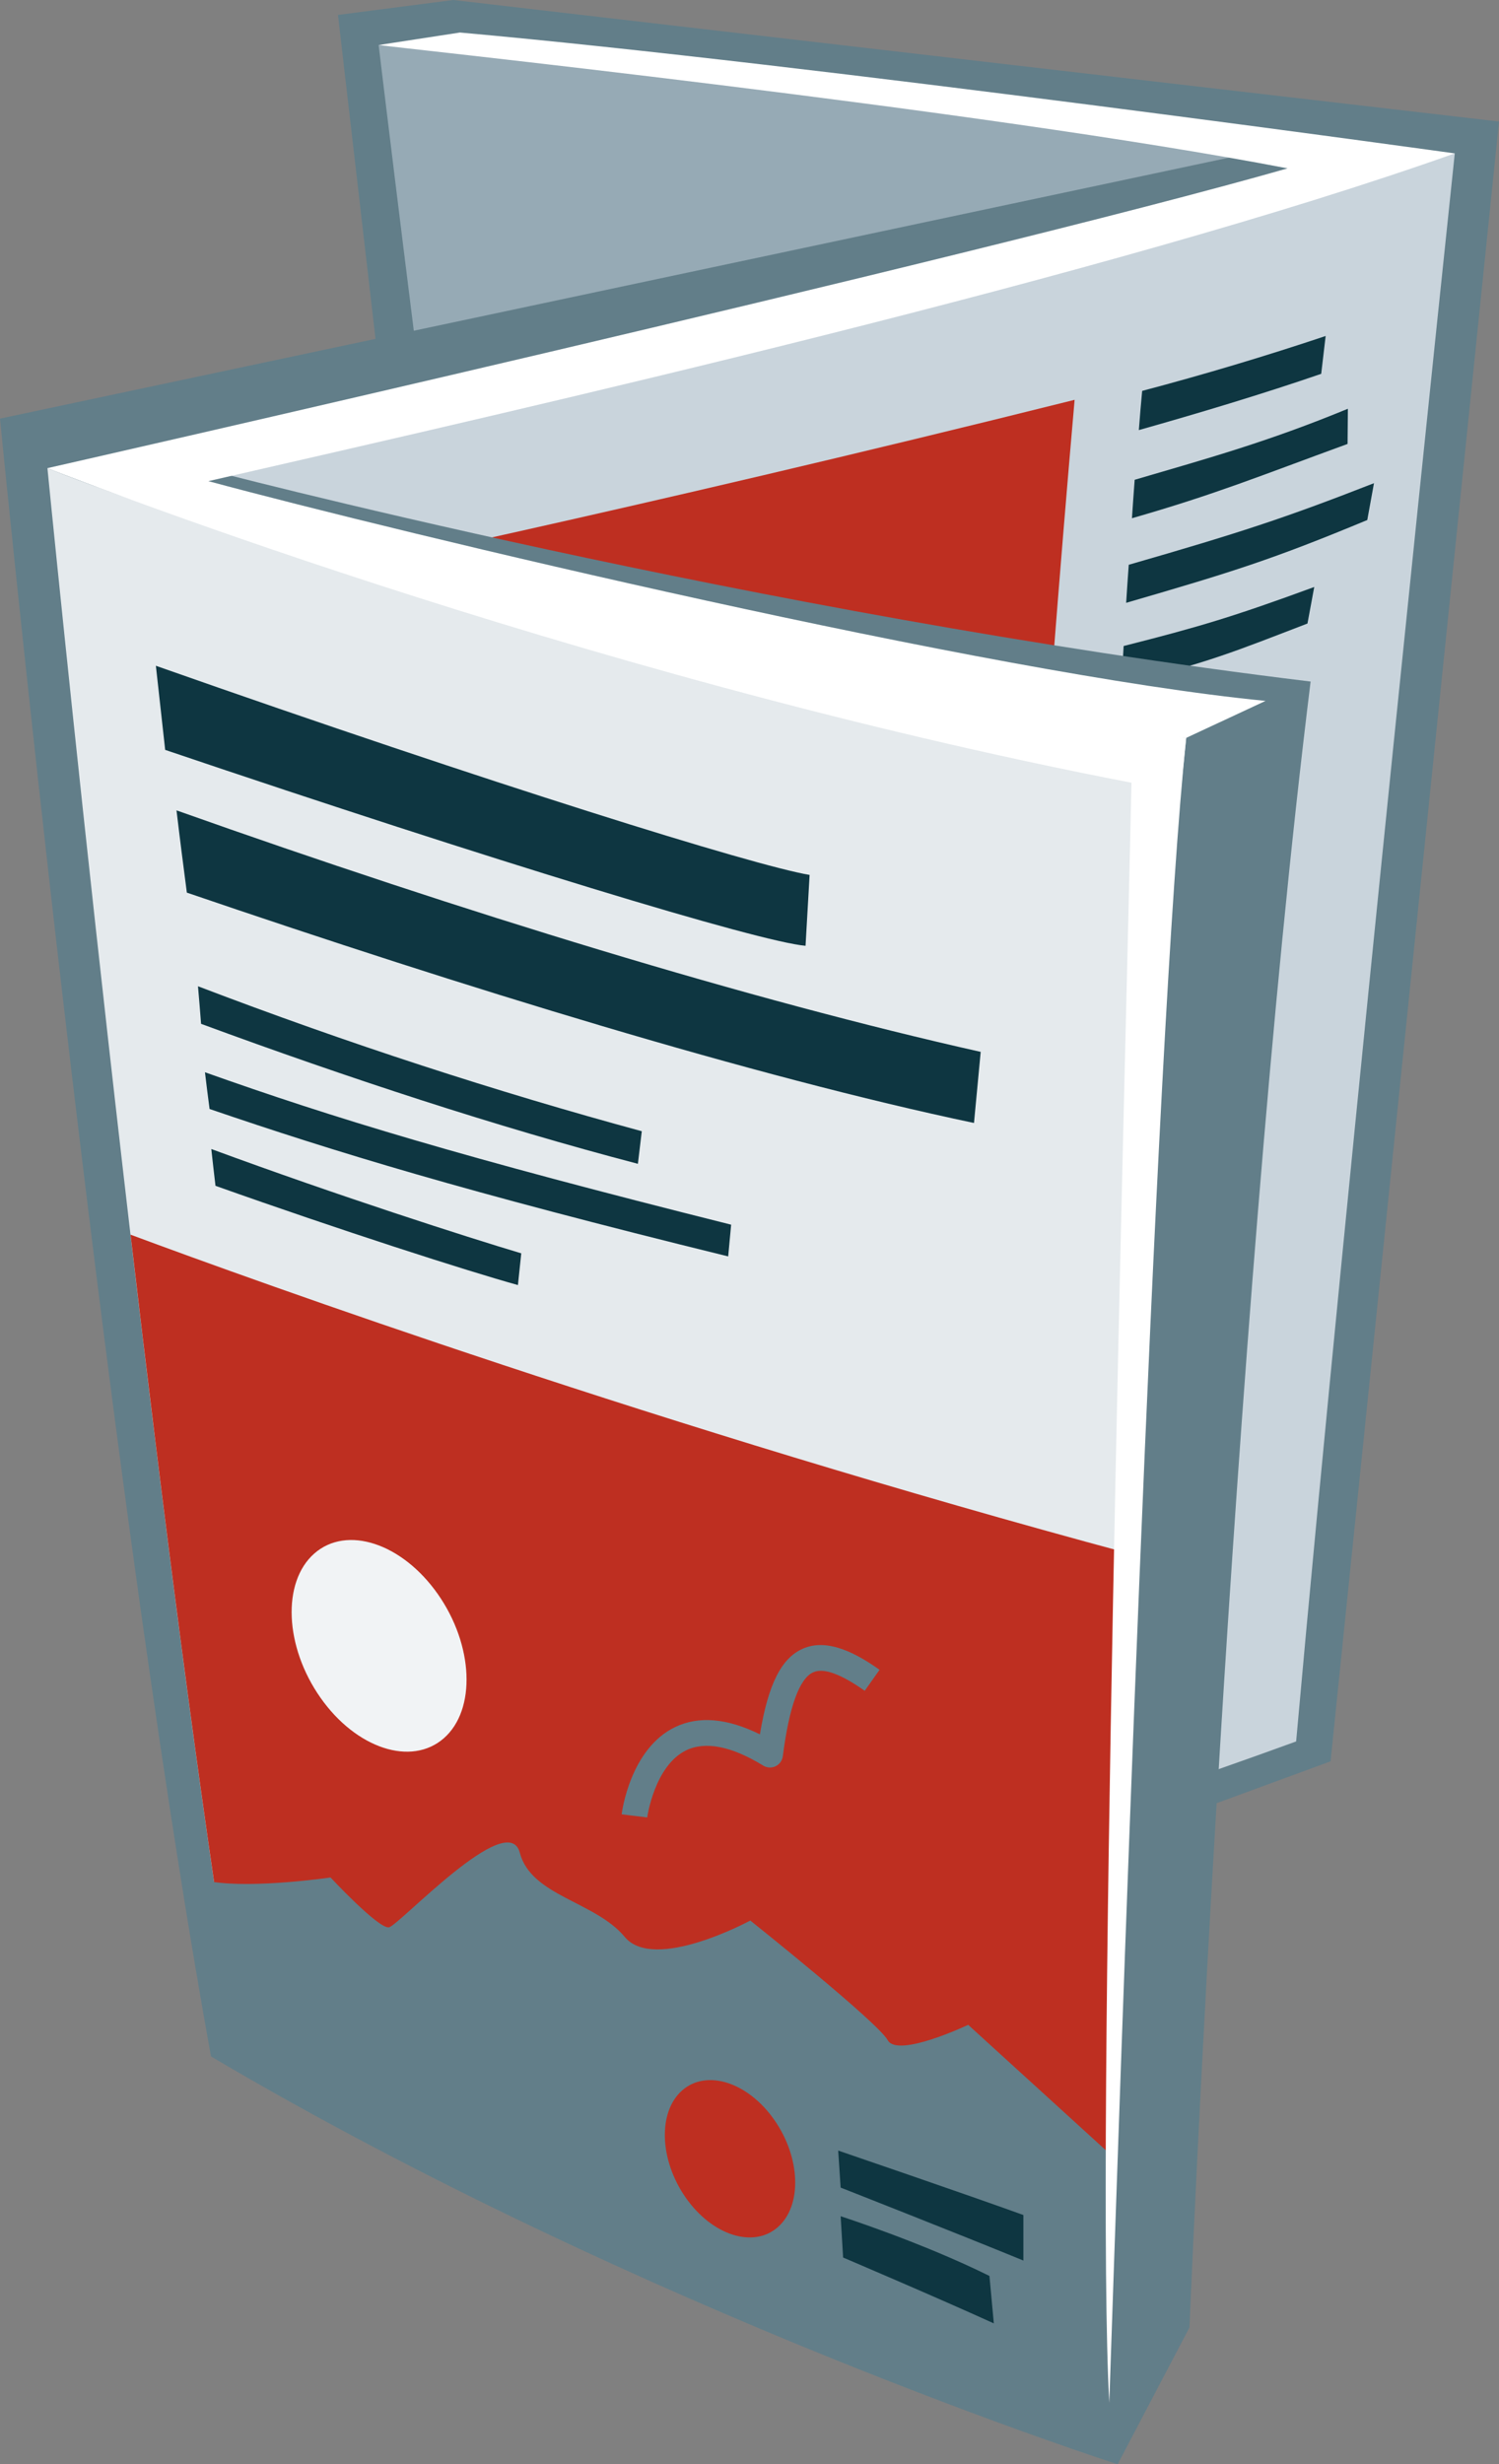 <?xml version="1.0" encoding="UTF-8"?>
<svg id="Ebene_1" data-name="Ebene 1" xmlns="http://www.w3.org/2000/svg" viewBox="0 0 243.4 400">
  <rect x="0" y="0" width="243.4" height="400" fill="#808080" stroke="none"/>
  <defs>
    <style>
      .cls-1 {
        fill: #0e3641;
      }

      .cls-1, .cls-2, .cls-3, .cls-4, .cls-5, .cls-6, .cls-7, .cls-8 {
        stroke-width: 0px;
      }

      .cls-2 {
        fill: #f1f3f5;
      }

      .cls-3 {
        fill: #e5eaed;
      }

      .cls-4 {
        fill: #96aab5;
      }

      .cls-5 {
        fill: #be2f21;
      }

      .cls-6 {
        fill: #c9d4dc;
      }

      .cls-7 {
        fill: #fff;
      }

      .cls-8 {
        fill: #627e89;
      }
    </style>
  </defs>
  <polygon class="cls-8" points="54.88 2.42 73.6 0 243.4 19.73 216.05 285.9 92.95 331.08 54.88 2.42"/>
  <path class="cls-4" d="M89.24,213.56c54.16,32.62,116.07,50.75,116.07,50.75,0,0,9.71-140.65,19.94-238.48C133.65,14.51,61.48,7.31,61.48,7.31c0,0,15.94,133.28,27.76,206.24Z"/>
  <path class="cls-6" d="M210.46,282.67c-67.32,24.52-147.25,45.95-147.25,45.95,0,0-18.67-138.74-36.16-253.97,110.65-23.82,209.17-49.76,209.17-49.76,0,0-17.69,167.56-25.76,257.78Z"/>
  <g>
    <path class="cls-5" d="M57.68,206.46c59.63-12.55,108.44-29.98,108.44-29.98,0,0,3.14-51.95,8.37-111.58-71.98,17.98-128.31,29.63-128.31,29.63,0,0,7.32,65.9,11.5,111.93Z"/>
    <g>
      <path class="cls-1" d="M215.25,54.54c-9.8,3.28-19.8,6.27-29.79,8.91-.2,2.15-.39,4.3-.54,6.36,9.57-2.7,20.21-5.89,29.61-9.13l.72-6.13Z"/>
      <path class="cls-1" d="M182.15,110.97c13.98-3.33,18.65-5.35,30.15-9.76l1.1-5.93c-13.21,4.85-18.69,6.47-30.95,9.58-.12,2.14-.25,4.19-.3,6.1Z"/>
      <path class="cls-1" d="M183.28,91.68c-.16,2.13-.29,4.2-.42,6.17,17.33-5.03,23.83-7.07,39.15-13.44l1.09-5.98c-14.53,5.68-21.88,8.08-39.81,13.24Z"/>
      <path class="cls-1" d="M218.86,66.35c-12.98,5.35-22.53,7.99-34.62,11.53-.15,2.15-.31,4.19-.44,6.24,13.55-3.89,20.45-6.74,35.01-12.06l.05-5.71Z"/>
    </g>
  </g>
  <path class="cls-8" d="M34.26,333.8c70.26,41.51,147.22,66.2,147.22,66.2l11.66-22.21s6.68-162.12,19.67-267.16c-90.48-10.99-179.82-34.58-179.82-34.58l21.09-6.49L220.9,26.85l-14.48-2.72L0,67.95s16.31,166.62,34.26,265.85Z"/>
  <path class="cls-3" d="M38.21,327.92c66.24,39.89,141.91,62.07,141.91,62.07,0,0-.01-150.6,12.49-270.23C80.63,105.94,7.7,75.99,7.7,75.99c0,0,16.05,162.73,30.51,251.93Z"/>
  <g>
    <path class="cls-1" d="M118.24,203.94c-43.11-10.59-64.04-17.04-84.21-23.93-.25-1.87-.5-3.87-.75-5.96,20.82,7.4,41.6,13.76,85.44,24.74l-.48,5.15Z"/>
    <path class="cls-1" d="M84.1,208.59c-8.18-2.26-29.04-8.97-49.11-16.11-.23-1.88-.45-3.88-.68-5.97,20.74,7.64,41.45,14.28,50.33,16.93l-.54,5.15Z"/>
    <path class="cls-1" d="M103.58,188.91c-22.87-5.98-47.26-14-70.93-22.72-.15-1.95-.32-4-.5-6.1,24.26,9.27,48.48,17.13,72.06,23.53l-.63,5.29Z"/>
  </g>
  <g>
    <path class="cls-1" d="M158.15,182.28c-35.78-7.53-82.66-21.97-127.81-37.39-.55-4.21-1.13-8.7-1.68-13.35,46.64,16.55,93.18,30.82,130.58,39.2l-1.09,11.55Z"/>
    <path class="cls-1" d="M130.8,153.52c-7.51-.63-50.48-13.69-103.98-31.8-.48-4.38-.98-8.94-1.51-13.65,54.87,19.31,97.08,32.42,106.15,33.95l-.66,11.5Z"/>
  </g>
  <path class="cls-7" d="M192.61,119.77C98.63,110.31,7.7,75.99,7.7,75.99c0,0,150.17-34.04,201.37-48.66C159.3,17.74,62.02,7.48,61.48,7.31l13.2-2.03c56.96,5.08,161.54,19.62,161.54,19.62-55.79,19.82-149.55,41.09-202.39,53.2,31.38,8.46,126.63,31.28,171.66,35.67l-12.87,6Z"/>
  <path class="cls-5" d="M21.2,200.42c5.17,44.18,11.23,91.75,17.01,127.5,66.24,39.89,141.91,62.07,141.91,62.07,0,0,0-61.9,3.29-137.81-75.99-20.43-141.35-44.01-162.21-51.77Z"/>
  <path class="cls-2" d="M71.09,258.75c5.81,8.28,6.26,18.75.99,23.39-5.27,4.63-14.25,1.69-20.05-6.58-5.82-8.28-6.27-18.75-1-23.39,5.27-4.64,14.25-1.69,20.06,6.58Z"/>
  <path class="cls-8" d="M157.23,328.66s-11.46,5.44-13.08,2.51c-1.61-2.92-22.32-19.43-22.32-19.43,0,0-15.59,8.45-20.39,2.66-4.8-5.78-15.2-6.62-17.04-13.68-1.92-7.26-19.57,11.76-21.23,12.12-1.66.33-9.5-8.09-9.5-8.09,0,0-12.43,1.83-19.42.67,1.33,9.14,2.65,17.87,3.96,25.98,66.24,39.89,141.91,62.06,141.91,62.06,0,0,0-16.76.46-43.5l-23.36-21.28Z"/>
  <g>
    <g>
      <path class="cls-1" d="M166.17,359.54c-8.86-3.21-30.07-10.46-30.07-10.46l.4,6.01s19.2,7.54,29.67,11.84v-7.4Z"/>
      <path class="cls-1" d="M160.66,369.43c-11.01-5.46-24.16-9.69-24.16-9.69l.4,6.7s15.34,6.53,24.47,10.69l-.71-7.7Z"/>
    </g>
    <path class="cls-5" d="M125.72,344.09c4.29,6.12,4.56,13.92.59,17.41-3.96,3.5-10.66,1.36-14.96-4.77-4.29-6.13-4.55-13.92-.59-17.41,3.96-3.49,10.66-1.37,14.96,4.77Z"/>
  </g>
  <path class="cls-8" d="M100.94,294.5c.05-.43,1.4-10.65,8.68-14.16,3.84-1.85,8.46-1.45,13.77,1.18,1.35-8.16,3.49-12.38,6.98-13.91,4.19-1.85,9.11,1.07,12.45,3.43l-2.41,3.41c-3.87-2.73-6.68-3.76-8.35-3.01-2.25.99-3.92,5.58-4.95,13.64-.1.7-.53,1.31-1.18,1.62-.64.31-1.4.26-1.99-.1-5.16-3.16-9.36-3.99-12.5-2.5-5.17,2.5-6.34,10.83-6.35,10.91l-4.15-.51Z"/>
  <path class="cls-7" d="M183.72,127.05C92.05,109.38,7.7,75.99,7.7,75.99c0,0,68.43,23.59,184.91,43.78-5.14,48.94-10.94,224.87-12.49,270.23-2.25-40.23,2.68-219.46,3.6-262.95Z"/>
</svg>